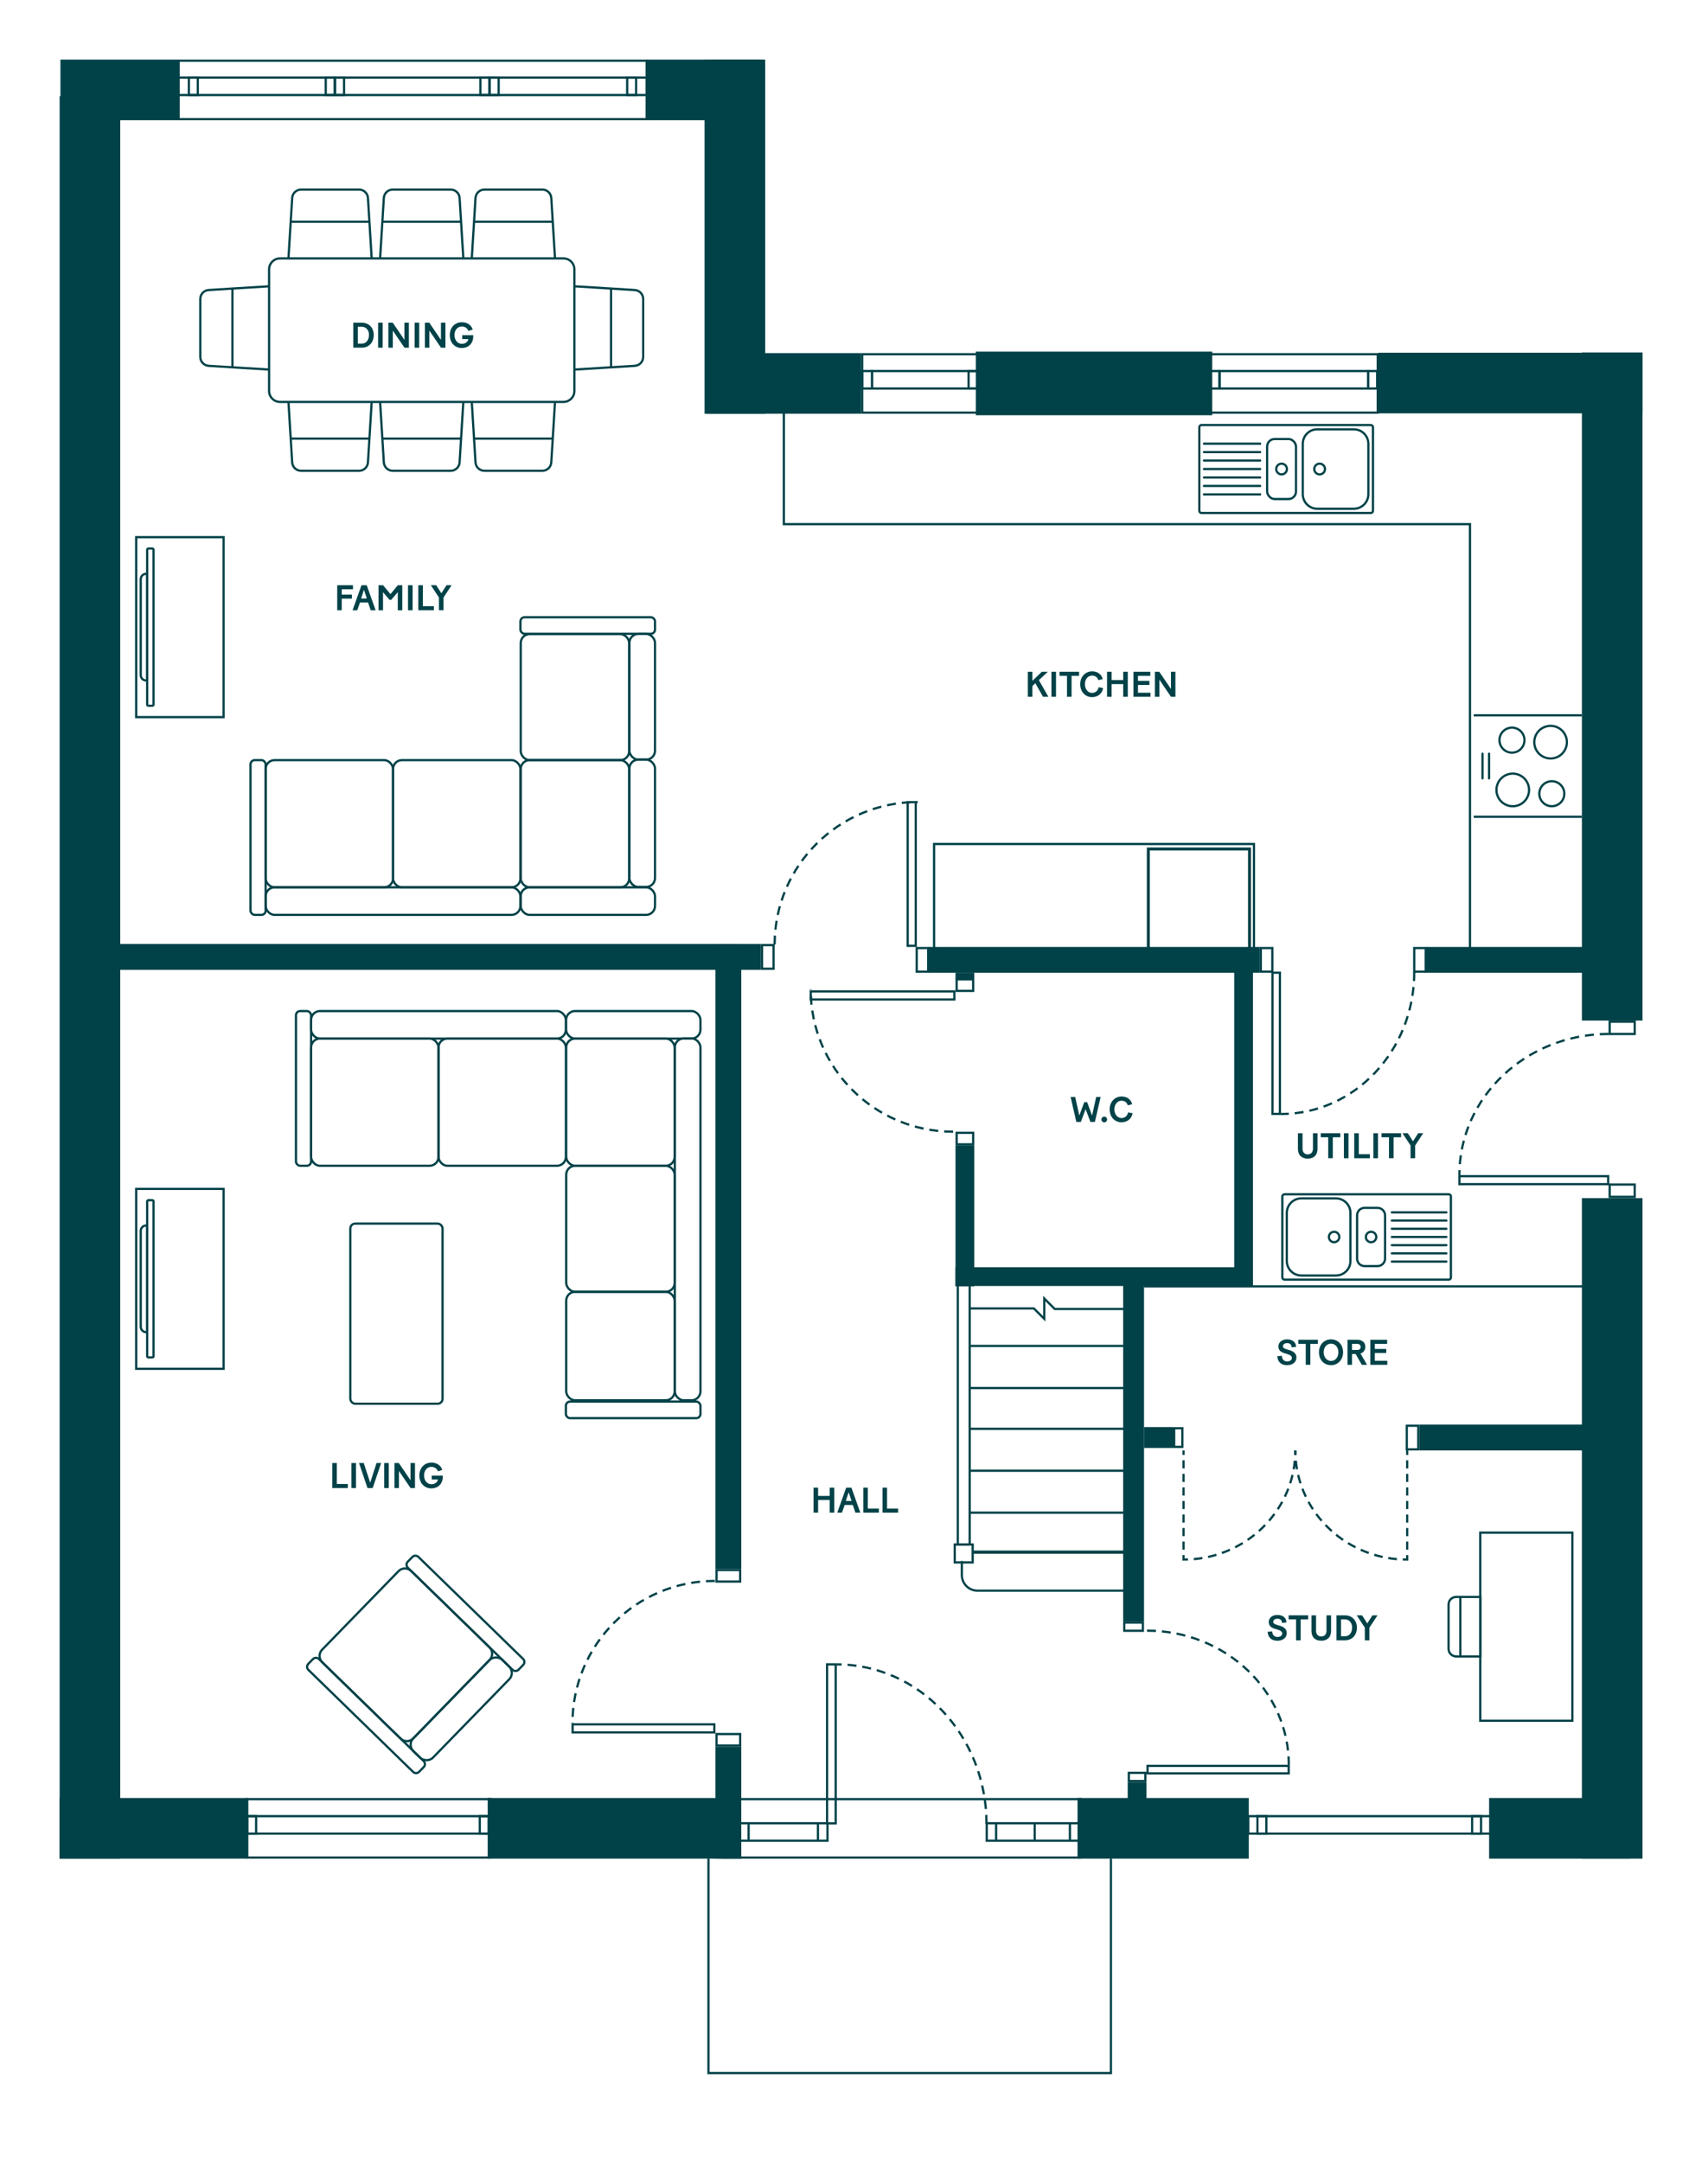 <?xml version="1.0" encoding="UTF-8"?> <svg xmlns="http://www.w3.org/2000/svg" xmlns:xlink="http://www.w3.org/1999/xlink" id="Layer_1" data-name="Layer 1" viewBox="0 0 574 726.29"><defs><style> .cls-1 { stroke-dasharray: 0 0 0 0 0 0 0 0 0 0 2.91 1.94; } .cls-1, .cls-2, .cls-3, .cls-4, .cls-5, .cls-6, .cls-7, .cls-8, .cls-9, .cls-10, .cls-11, .cls-12, .cls-13, .cls-14, .cls-15, .cls-16, .cls-17, .cls-18, .cls-19, .cls-20 { fill: none; } .cls-1, .cls-3, .cls-6, .cls-7, .cls-8, .cls-9, .cls-10, .cls-11, .cls-17, .cls-18 { stroke-miterlimit: 10; } .cls-1, .cls-3, .cls-6, .cls-7, .cls-8, .cls-9, .cls-10, .cls-17 { stroke-width: .75px; } .cls-1, .cls-3, .cls-6, .cls-7, .cls-8, .cls-9, .cls-14, .cls-17, .cls-18, .cls-20 { stroke: #004248; } .cls-2 { clip-path: url(#clippath-4); } .cls-3 { stroke-dasharray: 0 0 0 0 0 0 2.91 1.94; } .cls-4 { clip-path: url(#clippath-2); } .cls-5 { clip-path: url(#clippath-6); } .cls-6 { stroke-dasharray: 0 0 0 0 0 0 0 0 0 0 3 2; } .cls-7 { stroke-linecap: round; } .cls-8 { stroke-dasharray: 0 0 0 0 0 0 2.73 1.82; } .cls-9 { stroke-dasharray: 0 0 0 0 0 0 0 0 0 0 2.73 1.82; } .cls-10, .cls-11 { stroke: #024148; } .cls-12 { clip-path: url(#clippath-5); } .cls-21 { fill: #024148; } .cls-13 { clip-path: url(#clippath-3); } .cls-14 { stroke-miterlimit: 10; stroke-width: .75px; } .cls-16 { clip-path: url(#clippath); } .cls-22 { fill: #004248; } .cls-19 { clip-path: url(#clippath-1); } .cls-20 { stroke-miterlimit: 10; stroke-width: .75px; } </style><clipPath id="clippath"><rect class="cls-15" x="-129.17" y="-210.61" width="842" height="1191"></rect></clipPath><clipPath id="clippath-1"><rect class="cls-15" x="-129.17" y="-210.61" width="842" height="1191"></rect></clipPath><clipPath id="clippath-2"><rect class="cls-15" x="-129.17" y="-210.61" width="842" height="1191"></rect></clipPath><clipPath id="clippath-3"><rect class="cls-15" x="-129.17" y="-210.61" width="842" height="1191"></rect></clipPath><clipPath id="clippath-4"><rect class="cls-15" x="-129.17" y="-210.61" width="842" height="1191"></rect></clipPath><clipPath id="clippath-5"><rect class="cls-15" x="-129.17" y="-210.61" width="842" height="1191"></rect></clipPath><clipPath id="clippath-6"><rect class="cls-15" x="-129.17" y="-210.61" width="842" height="1191"></rect></clipPath></defs><g class="cls-16"><g><rect class="cls-22" x="20.04" y="32.3" width="20.37" height="592.04"></rect><rect class="cls-22" x="20.04" y="603.96" width="63.24" height="20.37"></rect><rect class="cls-22" x="463.19" y="118.48" width="88.8" height="20.37"></rect><rect class="cls-22" x="20.31" y="20.02" width="39.51" height="20.37"></rect><rect class="cls-22" x="217.18" y="20.02" width="39.19" height="20.37"></rect><rect class="cls-22" x="531.62" y="118.39" width="20.37" height="224.43"></rect><rect class="cls-22" x="236.78" y="20.02" width="20.37" height="118.96"></rect><path class="cls-21" d="m164.41,623.58h-80.95v-18.87h80.95v18.87Zm.75-19.62h-82.45v20.37h82.45v-20.37Z"></path><path class="cls-22" d="m362.78,623.58h-119.69v-18.87h119.69v18.87Zm.75-19.62h-121.19v20.37h121.19v-20.37Z"></path><path class="cls-22" d="m166.87,615.55h-84.49v-5.12h84.49v5.12Zm.75-5.87h-85.99v6.62h85.99v-6.62Z"></path><path class="cls-22" d="m163.86,615.55h-2.25v-5.12h2.25v5.12Zm.75-5.87h-3.75v6.62h3.75v-6.62Z"></path><path class="cls-22" d="m85.7,615.55h-2.25v-5.12h2.25v5.12Zm.75-5.87h-3.75v6.62h3.75v-6.62Z"></path><path class="cls-22" d="m362.78,617.93h-30.8v-5.12h30.8v5.12Zm.75-5.87h-32.3v6.62h32.3v-6.62Z"></path><line class="cls-17" x1="334.76" y1="612.52" x2="334.76" y2="618.17"></line><line class="cls-17" x1="347.73" y1="612.52" x2="347.73" y2="618.17"></line><path class="cls-22" d="m277.71,617.93h-29.12v-5.12h29.12v5.12Zm.75-5.87h-30.62v6.62h30.62v-6.62Z"></path><line class="cls-17" x1="251.59" y1="612.52" x2="251.59" y2="618.17"></line><line class="cls-17" x1="274.88" y1="612.52" x2="274.88" y2="618.17"></line><path class="cls-22" d="m216.94,39.64H60.4v-18.87h156.55v18.87h0Zm.75-19.62H59.65v20.37h158.05v-20.37h0Z"></path><path class="cls-22" d="m216.94,31.55H59.57v-5.12h157.38v5.12h-.01Zm.75-5.87H58.82v6.62h158.88v-6.62h-.01Z"></path><path class="cls-22" d="m213.4,31.55h-2.25v-5.12h2.25v5.12Zm.75-5.87h-3.75v6.62h3.75v-6.62Z"></path><path class="cls-22" d="m66.1,31.55h-2.25v-5.12h2.25v5.12Zm.75-5.87h-3.75v6.62h3.75v-6.62Z"></path><polyline class="cls-17" points="373.34 624.33 373.34 696.35 238.09 696.35 238.09 624.33"></polyline><path class="cls-22" d="m167.21,31.55h-2.25v-5.12h2.25v5.12Zm.75-5.87h-3.75v6.62h3.75v-6.62Z"></path><path class="cls-22" d="m164.06,31.55h-2.25v-5.12h2.25v5.12Zm.75-5.87h-3.75v6.62h3.75v-6.62Z"></path><path class="cls-22" d="m115.25,31.55h-2.25v-5.12h2.25v5.12Zm.75-5.87h-3.75v6.62h3.75v-6.62Z"></path><path class="cls-22" d="m112.1,31.55h-2.25v-5.12h2.25v5.12Zm.75-5.87h-3.75v6.62h3.75v-6.62Z"></path><path class="cls-22" d="m462.63,138.23h-55.75v-18.87h55.75v18.87Zm.75-19.62h-57.25v20.37h57.25v-20.37Z"></path><path class="cls-22" d="m462.44,130.13h-2.25v-5.12h2.25v5.12Zm.75-5.87h-3.75v6.62h3.75v-6.62Z"></path><path class="cls-22" d="m409.49,130.13h-2.6v-5.12h2.6v5.12Zm.75-5.87h-4.1v6.62h4.1v-6.62Z"></path><path class="cls-22" d="m459.38,130.13h-49.19v-5.12h49.19v5.12Zm.75-5.87h-50.69v6.62h50.69v-6.62Z"></path><path class="cls-22" d="m328.13,138.23h-38.01v-18.87h38.01v18.87Zm.75-19.62h-39.51v20.37h39.51v-20.37Z"></path><path class="cls-22" d="m328.13,130.13h-2.25v-5.12h2.25v5.12Zm.75-5.87h-3.75v6.62h3.75v-6.62Z"></path><path class="cls-22" d="m292.72,130.13h-2.6v-5.12h2.6v5.12Zm.75-5.87h-4.1v6.62h4.1v-6.62Z"></path><path class="cls-22" d="m328.13,130.13h-34.7v-5.12h34.7v5.12Zm.75-5.87h-36.2v6.62h36.2v-6.62Z"></path><rect class="cls-22" x="237.46" y="118.61" width="51.91" height="20.37"></rect><rect class="cls-22" x="328.44" y="118.61" width="78.45" height="20.37"></rect><rect class="cls-11" x="328.44" y="118.61" width="78.45" height="20.37"></rect><rect class="cls-22" x="163.89" y="603.96" width="85.17" height="20.37"></rect><rect class="cls-22" x="362.12" y="603.96" width="57.55" height="20.37"></rect><rect class="cls-22" x="500.44" y="603.96" width="47.61" height="20.37"></rect><g class="cls-19"><g><path class="cls-17" d="m378.01,534.31h-49.52c-2.9,0-5.25-2.35-5.25-5.25v-4.73"></path><line class="cls-10" x1="359.56" y1="612.52" x2="359.56" y2="618.17"></line><path class="cls-21" d="m504.36,615.55h-84.49v-5.12h84.49v5.12Zm.75-5.87h-85.99v6.62h85.99v-6.62Z"></path><path class="cls-22" d="m497.36,615.55h-2.25v-5.12h2.25v5.12Zm.75-5.87h-3.75v6.62h3.75v-6.62Z"></path><path class="cls-22" d="m425.21,615.55h-2.25v-5.12h2.25v5.12Zm.75-5.87h-3.75v6.62h3.75v-6.62Z"></path><rect class="cls-22" x="531.62" y="402.45" width="20.37" height="221.88"></rect><rect class="cls-17" x="313.91" y="283.51" width="107.51" height="38.21"></rect><rect class="cls-18" x="385.91" y="285.18" width="34.01" height="34.01"></rect></g></g><rect class="cls-22" x="39.17" y="317.09" width="216.54" height="8.68"></rect><rect class="cls-22" x="479.31" y="318.08" width="71.88" height="8.68"></rect><rect class="cls-22" x="312.02" y="318.08" width="111.32" height="8.68"></rect><rect class="cls-22" x="378.98" y="598.64" width="6.3" height="8.92"></rect><rect class="cls-22" x="414.78" y="319.54" width="6.3" height="112.43"></rect><rect class="cls-22" x="377.45" y="426.72" width="7.02" height="117.93"></rect><path class="cls-22" d="m549,346.95h-7.67v-3.38h7.67v3.38Zm.75-4.13h-9.17v4.88h9.17v-4.88Z"></path><path class="cls-22" d="m549,401.65h-7.67v-3.38h7.67v3.38Zm.75-4.13h-9.17v4.88h9.17v-4.88Z"></path><path class="cls-22" d="m478.77,326.01h-3.12v-7.18h3.12v7.18Zm.75-7.93h-4.62v8.68h4.62v-8.68Z"></path><path class="cls-22" d="m384.53,597.89h-4.8v-2.01h4.8v2.01Zm.75-2.76h-6.3v3.51h6.3v-3.51Z"></path><path class="cls-21" d="m383.71,547.41h-5.51v-2.01h5.51v2.01Zm.75-2.76h-7.01v3.51h7.01v-3.51Z"></path><path class="cls-22" d="m427.21,326.01h-3.12v-7.18h3.12v7.18Zm.75-7.93h-4.62v8.68h4.62v-8.68Z"></path><rect class="cls-22" x="321.11" y="425.67" width="98.19" height="6.3"></rect><rect class="cls-22" x="321.11" y="384.76" width="6.3" height="47.33"></rect><path class="cls-22" d="m311.57,326.01h-3.12v-7.18h3.12v7.18Zm.75-7.93h-4.62v8.68h4.62v-8.68Z"></path><path class="cls-22" d="m325.5,518.42h-3.24v-95.24h3.24v95.24Zm.75-95.99h-4.74v96.74h4.74v-96.74Z"></path><path class="cls-22" d="m326.51,524.45h-5.28v-5.28h5.28v5.28Zm.75-6.03h-6.78v6.78h6.78v-6.78Z"></path><line class="cls-17" x1="378.46" y1="479.94" x2="325.96" y2="479.94"></line><line class="cls-17" x1="377.45" y1="494.03" x2="325.96" y2="494.03"></line><line class="cls-17" x1="377.45" y1="508.11" x2="325.96" y2="508.11"></line><line class="cls-17" x1="379.27" y1="521.21" x2="326.74" y2="521.21"></line><line class="cls-17" x1="378.46" y1="466.25" x2="325.78" y2="466.25"></line><line class="cls-17" x1="377.45" y1="452.1" x2="325.96" y2="452.1"></line><polyline class="cls-17" points="378.17 439.69 354.45 439.69 350.94 436.17 350.94 443 347.44 439.51 325.71 439.51"></polyline><line class="cls-17" x1="377.45" y1="521.55" x2="326.74" y2="521.55"></line><path class="cls-22" d="m326.67,384.01h-4.8v-3.12h4.8v3.12Zm.75-3.87h-6.3v4.62h6.3v-4.62Z"></path><path class="cls-22" d="m259.58,325.02h-3.12v-7.18h3.12v7.18Zm.75-7.93h-4.62v8.68h4.62v-8.68Z"></path><rect class="cls-22" x="240.44" y="317.09" width="8.68" height="209.92"></rect><path class="cls-22" d="m248.37,530.88h-7.18v-3.12h7.18v3.12Zm.75-3.87h-8.68v4.62h8.68v-4.62Z"></path><rect class="cls-22" x="240.44" y="586.72" width="8.68" height="37.61"></rect><path class="cls-22" d="m248.37,585.97h-7.18v-3.12h7.18v3.12Zm.75-3.87h-8.68v4.62h8.68v-4.62Z"></path><g class="cls-4"><g><rect class="cls-20" x="133.61" y="569.38" width="42.81" height="9.25" rx="3" ry="3" transform="translate(-364.37 284.6) rotate(-45.76)"></rect><path class="cls-17" d="m142.41,593.56l-1.57,1.61c-.55.56-1.44.57-2,.03l-35.21-34.29c-.56-.55-.57-1.44-.03-2l1.57-1.61c.55-.56,1.44-.57,2-.03l35.21,34.29c.56.55.57,1.44.03,2Z"></path><path class="cls-17" d="m175.83,559.25l-1.57,1.61c-.55.56-1.44.57-2,.03l-35.21-34.29c-.56-.55-.57-1.44-.03-2l1.57-1.61c.55-.56,1.44-.57,2-.03l35.21,34.29c.56.55.57,1.44.03,2h0Z"></path><path class="cls-17" d="m164.55,557.57l-25.68,26.38c-1.16,1.19-3.05,1.21-4.24.06l-26.32-25.63c-1.19-1.16-1.21-3.06-.06-4.24l25.68-26.38c1.16-1.19,3.05-1.21,4.24-.06l26.32,25.63c1.19,1.16,1.21,3.05.06,4.24h0Z"></path><path class="cls-22" d="m326.67,332.47h-4.8v-3.12h4.8v3.12Zm.75-3.87h-6.3v4.62h6.3v-4.62Z"></path><rect class="cls-21" x="321.11" y="326.76" width="6.3" height="2.16"></rect><rect class="cls-22" x="384.46" y="479.36" width="9.76" height="7.02"></rect><path class="cls-22" d="m396.98,485.63h-2.01v-5.51h2.01v5.51Zm.75-6.25h-3.51v7.01h3.51v-7.01Z"></path><rect class="cls-22" x="477.02" y="478.53" width="56.21" height="8.68"></rect><path class="cls-22" d="m476.27,486.47h-3.12v-7.18h3.12v7.18Zm.75-7.93h-4.62v8.68h4.62v-8.68Z"></path></g></g><path class="cls-22" d="m280.47,612.11h-2.14v-52.66h2.14v52.66Zm.75-53.41h-3.64v54.16h3.64v-54.16Z"></path><g class="cls-13"><g><path class="cls-6" d="m331.54,612.65c0-29.59-22.53-53.57-50.32-53.57"></path><path class="cls-22" d="m432.71,595.3h-46.68v-1.76h46.68v1.76Zm.75-2.51h-48.18v3.26h48.18v-3.26Z"></path><path class="cls-6" d="m385.47,547.75c26.32,0,47.65,20.16,47.65,45.04"></path><path class="cls-22" d="m540.08,397.39h-49.25v-1.93h49.25v1.93Zm.75-2.68h-50.75v3.43h50.75v-3.43Z"></path><path class="cls-6" d="m540.63,347.31c-27.72,0-50.19,21.22-50.19,47.4"></path><path class="cls-22" d="m429.76,373.79h-1.74v-46.68h1.74v46.68Zm.75-47.43h-3.24v48.18h3.24v-48.18Z"></path><path class="cls-6" d="m475.28,326.55c0,26.32-20.04,47.65-44.77,47.65"></path><path class="cls-22" d="m239.69,581.55h-46.88v-1.96h46.88v1.96Zm.75-2.71h-48.38v3.46h48.38v-3.46Z"></path><path class="cls-6" d="m240.25,531.04c-26.43,0-47.86,21.4-47.86,47.8"></path><path class="cls-22" d="m320.36,335.35h-47.51v-1.96h47.51v1.96Zm.75-2.71h-49.01v3.46h49.01v-3.46Z"></path><path class="cls-6" d="m320.3,380.14c-26.43,0-47.86-21.4-47.86-47.8"></path><path class="cls-22" d="m307.38,317.33h-1.96v-47.51h1.96v47.51Zm.75-48.26h-3.46v49.01h3.46v-49.01Z"></path><path class="cls-6" d="m260.33,317.26c0-26.43,21.53-47.86,48.08-47.86"></path><path class="cls-17" d="m435.32,487.22c0,.5,0,1,.03,1.5"></path><path class="cls-3" d="m435.48,490.65c.12,1.3.32,2.58.58,3.84"></path><path class="cls-1" d="m436.27,495.44c3.65,15.53,17.41,27.3,34.17,28.36"></path><path class="cls-17" d="m471.41,523.84c.5.02,1,.03,1.5.03v-1.5"></path><line class="cls-8" x1="472.91" y1="520.55" x2="472.91" y2="516.91"></line><line class="cls-9" x1="472.91" y1="516.01" x2="472.91" y2="489.63"></line><line class="cls-17" x1="472.91" y1="488.72" x2="472.91" y2="487.22"></line><path class="cls-17" d="m435.32,487.22c0,.5-.01,1-.03,1.5"></path><path class="cls-3" d="m435.16,490.65c-.12,1.3-.32,2.58-.58,3.84"></path><path class="cls-1" d="m434.37,495.44c-3.65,15.53-17.41,27.3-34.17,28.36"></path><path class="cls-17" d="m399.23,523.84c-.5.02-1,.03-1.5.03v-1.5"></path><line class="cls-8" x1="397.73" y1="520.55" x2="397.73" y2="516.91"></line><line class="cls-9" x1="397.73" y1="516" x2="397.73" y2="489.62"></line><line class="cls-17" x1="397.73" y1="488.72" x2="397.73" y2="487.22"></line><rect class="cls-17" x="497.47" y="514.82" width="30.95" height="63.18"></rect><path class="cls-17" d="m489.35,556.4h8.13v-19.98h-8.13c-1.4,0-2.54,1.14-2.54,2.54v14.89c0,1.4,1.14,2.54,2.54,2.54h0Z"></path><line class="cls-17" x1="490.76" y1="536.42" x2="490.76" y2="556.4"></line></g></g><g class="cls-2"><g><path class="cls-17" d="m94.1,86.8h95.26c2.03,0,3.67,1.65,3.67,3.67v40.87c0,2.03-1.65,3.67-3.67,3.67h-95.26c-2.03,0-3.67-1.65-3.67-3.67v-40.87c0-2.03,1.65-3.67,3.67-3.67Z"></path><path class="cls-17" d="m193.03,96.17l20.24,1.25c1.61.07,2.88,1.39,2.88,3v19.47c0,1.61-1.27,2.94-2.88,3l-20.24,1.25"></path><line class="cls-17" x1="205.35" y1="96.93" x2="205.35" y2="123.38"></line><path class="cls-17" d="m90.43,124.14l-20.24-1.25c-1.61-.07-2.88-1.39-2.88-3v-19.47c0-1.61,1.27-2.94,2.88-3l20.24-1.25"></path><line class="cls-17" x1="78.11" y1="123.38" x2="78.11" y2="96.94"></line><path class="cls-17" d="m186.52,135.02l-1.25,20.24c-.07,1.61-1.39,2.88-3,2.88h-19.47c-1.61,0-2.94-1.27-3-2.88l-1.25-20.24"></path><line class="cls-17" x1="185.76" y1="147.33" x2="159.31" y2="147.33"></line><path class="cls-17" d="m124.91,135.02l-1.25,20.24c-.07,1.61-1.39,2.88-3,2.88h-19.47c-1.61,0-2.94-1.27-3-2.88l-1.25-20.24"></path><line class="cls-17" x1="124.15" y1="147.33" x2="97.7" y2="147.33"></line><path class="cls-17" d="m155.71,135.02l-1.25,20.24c-.07,1.61-1.39,2.88-3,2.88h-19.47c-1.61,0-2.94-1.27-3-2.88l-1.25-20.24"></path><line class="cls-17" x1="154.95" y1="147.33" x2="128.51" y2="147.33"></line><path class="cls-17" d="m186.52,86.8l-1.25-20.24c-.07-1.61-1.39-2.88-3-2.88h-19.47c-1.61,0-2.94,1.27-3,2.88l-1.25,20.24"></path><line class="cls-17" x1="185.76" y1="74.48" x2="159.31" y2="74.48"></line><path class="cls-17" d="m124.91,86.8l-1.25-20.24c-.07-1.61-1.39-2.88-3-2.88h-19.47c-1.61,0-2.94,1.27-3,2.88l-1.25,20.24"></path><line class="cls-17" x1="124.15" y1="74.48" x2="97.7" y2="74.48"></line><path class="cls-17" d="m155.71,86.8l-1.25-20.24c-.07-1.61-1.39-2.88-3-2.88h-19.47c-1.61,0-2.94,1.27-3,2.88l-1.25,20.24"></path><line class="cls-17" x1="154.95" y1="74.48" x2="128.51" y2="74.48"></line><rect class="cls-17" x="117.73" y="411.01" width="31" height="60.51" rx="1.65" ry="1.65"></rect><path class="cls-17" d="m442.71,144.21h12.27c2.7,0,4.88,2.19,4.88,4.88v16.92c0,2.7-2.19,4.88-4.88,4.88h-12.27c-2.7,0-4.89-2.19-4.89-4.89v-16.92c0-2.7,2.19-4.88,4.88-4.88h.01Z"></path><rect class="cls-17" x="425.84" y="147.47" width="9.7" height="20.16" rx="2.52" ry="2.52"></rect><path class="cls-17" d="m403.78,142.78h56.9c.4,0,.73.33.73.73v28.07c0,.41-.33.73-.73.73h-56.9c-.4,0-.73-.33-.73-.73v-28.07c0-.4.33-.73.73-.73h0Z"></path><line class="cls-7" x1="404.61" y1="149.04" x2="423.49" y2="149.04"></line><line class="cls-7" x1="404.61" y1="151.87" x2="423.49" y2="151.87"></line><line class="cls-7" x1="404.61" y1="154.71" x2="423.49" y2="154.71"></line><line class="cls-7" x1="404.61" y1="157.55" x2="423.49" y2="157.55"></line><line class="cls-7" x1="404.61" y1="160.39" x2="423.49" y2="160.39"></line><line class="cls-7" x1="404.61" y1="163.23" x2="423.49" y2="163.23"></line><line class="cls-7" x1="404.61" y1="166.07" x2="423.49" y2="166.07"></line><path class="cls-17" d="m432.49,157.55c0,1-.81,1.8-1.8,1.8s-1.8-.81-1.8-1.8.81-1.8,1.8-1.8,1.8.81,1.8,1.8Z"></path><path class="cls-17" d="m445.28,157.55c0,1-.81,1.8-1.8,1.8s-1.8-.81-1.8-1.8.81-1.8,1.8-1.8,1.8.81,1.8,1.8Z"></path><line class="cls-17" x1="495.26" y1="240.28" x2="531.62" y2="240.28"></line><line class="cls-17" x1="495.26" y1="274.36" x2="531.62" y2="274.36"></line><circle class="cls-14" cx="508.38" cy="265.34" r="5.48" transform="translate(-62.84 214.75) rotate(-22.5)"></circle><circle class="cls-14" cx="521.1" cy="249.3" r="5.48" transform="translate(-55.74 218.39) rotate(-22.5)"></circle><path class="cls-17" d="m503.92,248.62c0-2.32,1.88-4.2,4.2-4.2s4.2,1.88,4.2,4.2-1.88,4.2-4.2,4.2-4.2-1.88-4.2-4.2Z"></path><path class="cls-17" d="m517.31,266.61c0-2.32,1.88-4.2,4.2-4.2s4.2,1.88,4.2,4.2-1.88,4.2-4.2,4.2-4.2-1.88-4.2-4.2Z"></path><line class="cls-7" x1="500.42" y1="261.47" x2="500.42" y2="253.17"></line><line class="cls-7" x1="498.22" y1="261.47" x2="498.22" y2="253.17"></line><path class="cls-17" d="m437.33,402.55h11.63c2.7,0,4.88,2.19,4.88,4.88v16.14c0,2.7-2.19,4.88-4.88,4.88h-11.63c-2.7,0-4.88-2.19-4.88-4.88v-16.14c0-2.7,2.19-4.89,4.89-4.89h-.01Z"></path><path class="cls-17" d="m458.59,405.73h4.36c1.39,0,2.52,1.13,2.52,2.52v14.52c0,1.39-1.13,2.52-2.52,2.52h-4.36c-1.39,0-2.52-1.13-2.52-2.52v-14.52c0-1.39,1.13-2.53,2.53-2.53h-.01Z"></path><path class="cls-17" d="m431.68,401.17h55.19c.4,0,.73.33.73.73v27.21c0,.41-.33.73-.73.73h-55.19c-.4,0-.73-.33-.73-.73v-27.21c0-.4.33-.73.73-.73Z"></path><line class="cls-7" x1="486.08" y1="423.78" x2="467.75" y2="423.78"></line><line class="cls-7" x1="486.08" y1="421.02" x2="467.75" y2="421.02"></line><line class="cls-7" x1="486.08" y1="418.26" x2="467.75" y2="418.26"></line><line class="cls-7" x1="486.08" y1="415.51" x2="467.75" y2="415.51"></line><line class="cls-7" x1="486.08" y1="412.75" x2="467.75" y2="412.75"></line><line class="cls-7" x1="486.08" y1="410" x2="467.75" y2="410"></line><line class="cls-7" x1="486.08" y1="407.24" x2="467.75" y2="407.24"></line><path class="cls-17" d="m459.02,415.51c0-.96.78-1.75,1.75-1.75s1.75.78,1.75,1.75-.78,1.75-1.75,1.75-1.75-.78-1.75-1.75Z"></path><path class="cls-17" d="m446.6,415.51c0-.96.78-1.75,1.75-1.75s1.75.78,1.75,1.75-.78,1.75-1.75,1.75-1.75-.78-1.75-1.75Z"></path><path class="cls-17" d="m49.87,184.26h1.33c.23,0,.41.19.41.41v51.98c0,.23-.19.41-.41.41h-1.33c-.23,0-.41-.19-.41-.41v-51.98c0-.23.19-.41.41-.41Z"></path><path class="cls-17" d="m49.11,228.58h0c-1,0-1.81-.81-1.81-1.81v-32.21c0-1,.81-1.81,1.81-1.81.19,0,.35.15.35.35v35.13c0,.19-.15.35-.35.35h0Z"></path><rect class="cls-17" x="45.76" y="180.44" width="29.37" height="60.44"></rect><rect class="cls-10" x="45.76" y="399.35" width="29.37" height="60.44"></rect><path class="cls-10" d="m49.87,403.16h1.33c.23,0,.41.19.41.41v51.98c0,.23-.19.41-.41.41h-1.33c-.23,0-.41-.19-.41-.41v-51.98c0-.23.19-.41.41-.41Z"></path><path class="cls-10" d="m49.11,447.48h0c-1,0-1.81-.81-1.81-1.81v-32.21c0-1,.81-1.81,1.81-1.81.19,0,.35.15.35.35v35.13c0,.19-.15.35-.35.35h0Z"></path><polyline class="cls-17" points="263.42 136.41 263.42 176.07 494.01 176.07 494.01 319.54"></polyline><line class="cls-17" x1="384.46" y1="432.1" x2="538.04" y2="432.1"></line></g></g><g><path class="cls-22" d="m118.74,108.39h2.9c2.06,0,3.96,1.45,3.96,4.11,0,2.79-1.88,4.28-3.96,4.28h-2.9v-8.4h0Zm5.27,4.11c0-1.68-1.08-2.76-2.45-2.76h-1.3v5.68h1.33c1.38,0,2.41-1.1,2.41-2.93h0Z"></path><path class="cls-22" d="m127.07,108.39h1.54v8.4h-1.54v-8.4Z"></path><path class="cls-22" d="m130.52,108.39h1.47l3.92,5.78v-5.78h1.5v8.4h-1.49l-3.91-5.74v5.74h-1.5v-8.4h.01Z"></path><path class="cls-22" d="m139.34,108.39h1.54v8.4h-1.54v-8.4Z"></path><path class="cls-22" d="m142.8,108.39h1.47l3.92,5.78v-5.78h1.5v8.4h-1.49l-3.91-5.74v5.74h-1.5v-8.4h.01Z"></path><path class="cls-22" d="m151.16,112.56c0-2.63,1.79-4.32,4.03-4.32,1.76,0,3.18.85,3.67,2.47l-1.46.44c-.24-.76-1.03-1.49-2.21-1.49-1.4,0-2.45,1.18-2.45,2.89s1.04,2.94,2.46,2.94c1.15,0,2-.61,2.23-1.58h-2.1v-1.31h3.71v.37c0,2.59-1.81,3.93-3.84,3.93-2.24,0-4.04-1.65-4.04-4.35h0Z"></path></g><g><path class="cls-22" d="m345.42,225.65h1.52v3.05l3.18-3.05h2.03l-3.02,2.81,3.19,5.59h-1.8l-2.58-4.55-1,.96v3.59h-1.52v-8.4h0Z"></path><path class="cls-22" d="m353.35,225.65h1.54v8.4h-1.54v-8.4Z"></path><path class="cls-22" d="m358.59,227.01h-2.51v-1.36h6.56v1.36h-2.52v7.04h-1.54v-7.04h.01Z"></path><path class="cls-22" d="m363.02,229.83c0-2.6,1.81-4.32,3.98-4.32,1.82,0,3.13.92,3.6,2.58l-1.49.38c-.23-.8-.88-1.54-2.11-1.54-1.37,0-2.4,1.21-2.4,2.89s1.04,2.93,2.41,2.93c1.25,0,2-.88,2.21-1.91l1.51.3c-.34,1.92-1.86,3.03-3.73,3.03-2.18,0-3.98-1.67-3.98-4.35h0Z"></path><path class="cls-22" d="m377.47,229.79h-3.89v4.26h-1.54v-8.4h1.54v2.78h3.89v-2.78h1.54v8.4h-1.54v-4.26Z"></path><path class="cls-22" d="m380.92,225.65h5.66v1.36h-4.14v1.71h3.84v1.36h-3.84v2.61h4.19v1.36h-5.71v-8.4h0Z"></path><path class="cls-22" d="m388.12,225.65h1.48l3.92,5.78v-5.78h1.5v8.4h-1.49l-3.91-5.74v5.74h-1.5v-8.4h0Z"></path></g><g><path class="cls-22" d="m436.19,385.9v-5.24h1.54v5.18c0,1.2.7,1.92,1.76,1.92s1.75-.71,1.75-1.91v-5.19h1.54v5.23c0,2.15-1.32,3.3-3.3,3.3s-3.29-1.12-3.29-3.29h0Z"></path><path class="cls-22" d="m446.38,382.01h-2.51v-1.36h6.56v1.36h-2.52v7.04h-1.54v-7.04h.01Z"></path><path class="cls-22" d="m451.64,380.66h1.54v8.4h-1.54v-8.4Z"></path><path class="cls-22" d="m455.1,380.66h1.54v7.04h3.71v1.36h-5.24v-8.4h-.01Z"></path><path class="cls-22" d="m461.55,380.66h1.54v8.4h-1.54v-8.4Z"></path><path class="cls-22" d="m466.8,382.01h-2.51v-1.36h6.56v1.36h-2.52v7.04h-1.54v-7.04h.01Z"></path><path class="cls-22" d="m474.04,384.78l-2.72-4.13h1.8l1.74,2.72,1.74-2.72h1.7l-2.72,4.14v4.26h-1.54v-4.27h0Z"></path></g><g><path class="cls-22" d="m359.78,368.47h1.55l1.39,6.24,1.66-4.49h.97l1.66,4.51,1.38-6.26h1.5l-1.94,8.4h-1.5l-1.61-4.31-1.61,4.31h-1.51l-1.93-8.4h-.01Z"></path><path class="cls-22" d="m370.15,376.03c0-.52.42-.95.96-.95s.95.43.95.95-.42.97-.95.97-.96-.44-.96-.97Z"></path><path class="cls-22" d="m372.92,372.64c0-2.6,1.81-4.32,3.98-4.32,1.82,0,3.13.92,3.6,2.58l-1.49.38c-.23-.8-.88-1.54-2.11-1.54-1.37,0-2.4,1.21-2.4,2.89s1.04,2.93,2.41,2.93c1.25,0,2-.88,2.21-1.91l1.51.3c-.34,1.92-1.86,3.03-3.73,3.03-2.18,0-3.98-1.67-3.98-4.35h0Z"></path></g><g><path class="cls-22" d="m278.83,503.85h-3.89v4.26h-1.54v-8.4h1.54v2.78h3.89v-2.78h1.54v8.4h-1.54v-4.26Z"></path><path class="cls-22" d="m284.35,499.71h1.78l2.99,8.4h-1.64l-.9-2.59h-2.72l-.9,2.59h-1.58l2.99-8.4h-.02Zm1.82,4.46l-.95-2.89h-.02l-.96,2.89h1.93Z"></path><path class="cls-22" d="m290.11,499.71h1.54v7.04h3.71v1.36h-5.24v-8.4h-.01Z"></path><path class="cls-22" d="m296.57,499.71h1.54v7.04h3.71v1.36h-5.24v-8.4h-.01Z"></path></g><g><path class="cls-22" d="m111.65,491.44h1.54v7.04h3.71v1.36h-5.24v-8.4h0Z"></path><path class="cls-22" d="m118.1,491.44h1.54v8.4h-1.54v-8.4Z"></path><path class="cls-22" d="m120.66,491.44h1.59l2.13,6.55h.04l.18-.55,1.94-6h1.55l-2.84,8.4h-1.75l-2.84-8.4Z"></path><path class="cls-22" d="m129.11,491.44h1.54v8.4h-1.54v-8.4Z"></path><path class="cls-22" d="m132.56,491.44h1.48l3.92,5.78v-5.78h1.5v8.4h-1.49l-3.91-5.74v5.74h-1.5v-8.4h0Z"></path><path class="cls-22" d="m140.93,495.62c0-2.63,1.79-4.32,4.03-4.32,1.76,0,3.18.85,3.67,2.47l-1.46.44c-.24-.76-1.03-1.49-2.21-1.49-1.4,0-2.45,1.18-2.45,2.89s1.04,2.94,2.46,2.94c1.15,0,2-.61,2.23-1.58h-2.1v-1.31h3.71v.37c0,2.59-1.81,3.93-3.84,3.93-2.24,0-4.04-1.65-4.04-4.35h0Z"></path></g><g class="cls-12"><g><rect class="cls-17" x="89.27" y="298.06" width="85.63" height="9.25" rx="3" ry="3"></rect><rect class="cls-17" x="174.98" y="298.06" width="45.15" height="9.25" rx="3" ry="3"></rect><rect class="cls-17" x="211.52" y="255.16" width="8.61" height="42.78" rx="3" ry="3"></rect><rect class="cls-17" x="211.52" y="212.94" width="8.61" height="42.22" rx="3" ry="3"></rect><rect class="cls-17" x="84.19" y="255.33" width="5.08" height="51.98" rx="1.42" ry="1.42"></rect><rect class="cls-17" x="174.9" y="207.33" width="45.23" height="5.57" rx="1.42" ry="1.42"></rect><rect class="cls-17" x="132.08" y="255.33" width="42.82" height="42.73" rx="3" ry="3"></rect><rect class="cls-17" x="175" y="255.33" width="36.45" height="42.73" rx="3" ry="3"></rect><rect class="cls-17" x="175" y="213" width="36.45" height="42.33" rx="3" ry="3"></rect><rect class="cls-17" x="89.27" y="255.33" width="42.82" height="42.73" rx="3" ry="3"></rect></g></g><g><path class="cls-22" d="m113.33,196.58h5.29v1.36h-3.77v1.79h3.41v1.35h-3.41v3.9h-1.52v-8.4h0Z"></path><path class="cls-22" d="m121.46,196.58h1.78l2.99,8.4h-1.64l-.9-2.59h-2.72l-.9,2.59h-1.58l2.99-8.4h-.02Zm1.82,4.46l-.95-2.89h-.02l-.96,2.89h1.93Z"></path><path class="cls-22" d="m127.22,196.58h1.52l2.48,2.99,2.48-2.99h1.49v8.4h-1.51v-6.07l-2.22,2.59h-.53l-2.21-2.58v6.06h-1.51v-8.4h0Z"></path><path class="cls-22" d="m137.12,196.58h1.54v8.4h-1.54v-8.4Z"></path><path class="cls-22" d="m140.57,196.58h1.54v7.04h3.71v1.36h-5.24v-8.4h0Z"></path><path class="cls-22" d="m147.51,200.7l-2.72-4.13h1.8l1.74,2.72,1.74-2.72h1.7l-2.72,4.14v4.26h-1.54v-4.27h0Z"></path></g><g class="cls-5"><g><rect class="cls-17" x="104.54" y="339.61" width="85.63" height="9.25" rx="3" ry="3"></rect><rect class="cls-17" x="190.25" y="339.61" width="45.15" height="9.25" rx="3" ry="3"></rect><rect class="cls-17" x="226.79" y="348.81" width="8.61" height="121.56" rx="3" ry="3"></rect><rect class="cls-17" x="99.46" y="339.61" width="5.08" height="51.98" rx="1.42" ry="1.42"></rect><rect class="cls-17" x="190.17" y="470.8" width="45.23" height="5.57" rx="1.42" ry="1.42"></rect><rect class="cls-17" x="147.36" y="348.86" width="42.82" height="42.73" rx="3" ry="3"></rect><rect class="cls-17" x="190.28" y="348.86" width="36.45" height="42.73" rx="3" ry="3"></rect><rect class="cls-17" x="190.28" y="391.59" width="36.45" height="42.33" rx="3" ry="3"></rect><rect class="cls-17" x="104.54" y="348.86" width="42.82" height="42.73" rx="3" ry="3"></rect><rect class="cls-17" x="190.28" y="433.92" width="36.45" height="36.45" rx="3" ry="3"></rect></g></g><g><path class="cls-22" d="m426.02,548.11l1.51-.13s0,.04.01.1c.08,1.2.84,1.79,1.79,1.79.85,0,1.57-.42,1.57-1.16,0-.68-.6-1.04-1.69-1.37l-.8-.23c-1.46-.43-2.03-1.19-2.03-2.27,0-1.39,1.18-2.37,2.93-2.37s2.97.96,2.99,2.4v.12l-1.49.16v-.1c-.02-.92-.68-1.32-1.5-1.32s-1.42.43-1.42,1.03c0,.5.31.76,1.32,1.07l.86.25c1.61.49,2.36,1.26,2.36,2.49,0,1.52-1.28,2.57-3.12,2.57s-3.19-.94-3.3-3.02h0Z"></path><path class="cls-22" d="m435.58,543.96h-2.51v-1.36h6.56v1.36h-2.52v7.04h-1.54v-7.04h.01Z"></path><path class="cls-22" d="m440.74,547.84v-5.24h1.54v5.18c0,1.2.7,1.92,1.76,1.92s1.75-.71,1.75-1.91v-5.19h1.54v5.23c0,2.15-1.32,3.3-3.3,3.3s-3.29-1.12-3.29-3.29h0Z"></path><path class="cls-22" d="m449.15,542.6h2.9c2.06,0,3.96,1.45,3.96,4.11,0,2.79-1.88,4.28-3.96,4.28h-2.9v-8.4h0Zm5.26,4.11c0-1.68-1.08-2.76-2.45-2.76h-1.3v5.68h1.33c1.38,0,2.41-1.1,2.41-2.93h.01Z"></path><path class="cls-22" d="m458.67,546.73l-2.72-4.13h1.8l1.74,2.72,1.74-2.72h1.7l-2.72,4.14v4.26h-1.54v-4.27h0Z"></path></g><g><path class="cls-22" d="m429.27,455.55l1.51-.13s0,.04.01.1c.08,1.2.84,1.79,1.79,1.79.85,0,1.57-.42,1.57-1.16,0-.68-.6-1.04-1.69-1.37l-.8-.23c-1.46-.43-2.03-1.19-2.03-2.27,0-1.39,1.18-2.38,2.93-2.38s2.97.96,2.99,2.4v.12l-1.49.16v-.1c-.02-.92-.68-1.32-1.5-1.32s-1.42.43-1.42,1.03c0,.5.31.76,1.32,1.07l.86.25c1.61.49,2.36,1.26,2.36,2.49,0,1.52-1.28,2.57-3.12,2.57s-3.19-.94-3.3-3.02h0Z"></path><path class="cls-22" d="m438.83,451.4h-2.51v-1.36h6.56v1.36h-2.52v7.04h-1.54v-7.04h.01Z"></path><path class="cls-22" d="m443.26,454.22c0-2.61,1.8-4.32,4.05-4.32s4.05,1.69,4.05,4.32-1.83,4.35-4.05,4.35-4.05-1.64-4.05-4.35Zm6.52,0c0-1.68-1.06-2.89-2.47-2.89s-2.47,1.2-2.47,2.89,1.07,2.93,2.47,2.93,2.47-1.16,2.47-2.93Z"></path><path class="cls-22" d="m452.84,450.05h3.42c1.45,0,2.59.9,2.59,2.34,0,.66-.19,1.19-.66,1.67-.26.28-.61.47-.98.59l2.22,3.8h-1.78l-2.07-3.65h-1.22v3.65h-1.51v-8.4h0Zm3.3,3.42c.66,0,1.13-.37,1.13-1.06,0-.62-.5-1.01-1.15-1.01h-1.76v2.06h1.79-.01Z"></path><path class="cls-22" d="m460.51,450.05h5.66v1.36h-4.14v1.71h3.84v1.36h-3.84v2.61h4.19v1.36h-5.71v-8.4h0Z"></path></g></g></g></svg> 